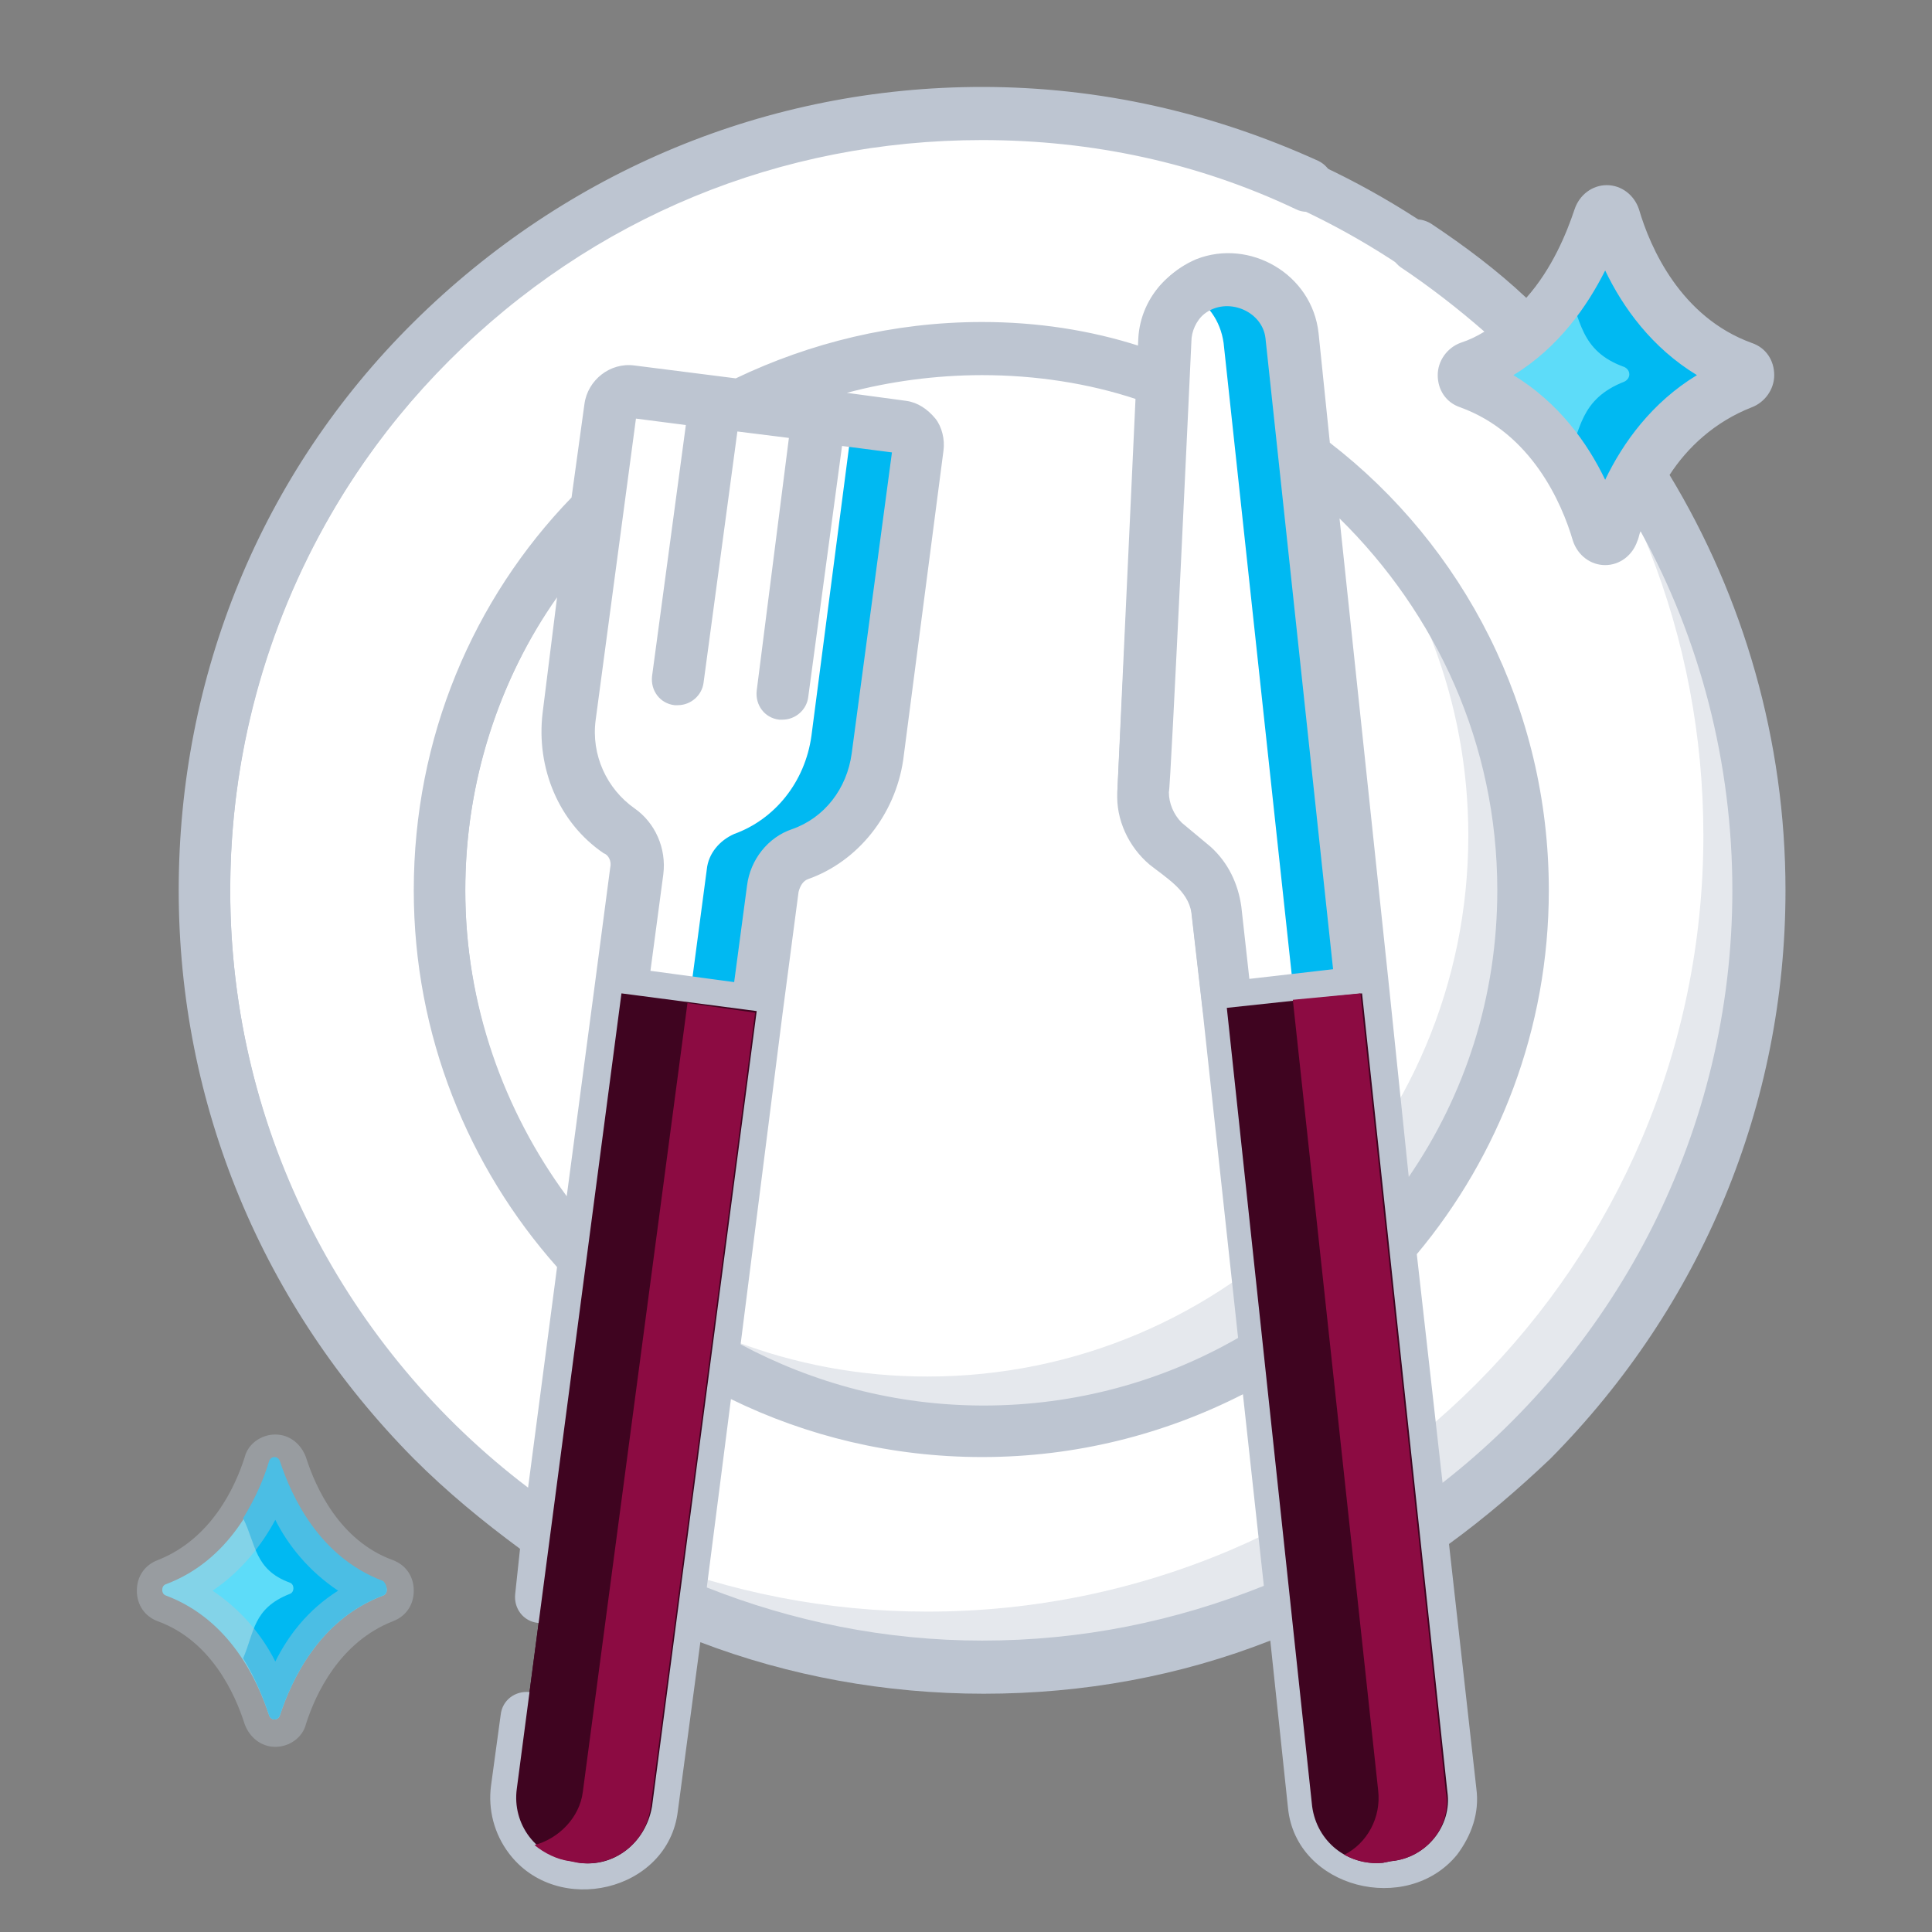<?xml version="1.0" encoding="utf-8"?>
<!-- Generator: Adobe Illustrator 24.1.0, SVG Export Plug-In . SVG Version: 6.00 Build 0)  -->
<svg version="1.1" id="Layer_1" xmlns="http://www.w3.org/2000/svg" xmlns:xlink="http://www.w3.org/1999/xlink" x="0px" y="0px"
	 viewBox="0 0 120 120" style="enable-background:new 0 0 120 120;" xml:space="preserve">
<rect x="0" y="0" width="120" height="120" fill="#808080" stroke="none"/>
<style type="text/css">
	.st0{opacity:0.4;fill:#BDC5D1;enable-background:new    ;}
	.st1{fill:#FFFFFF;stroke:#BDC5D1;stroke-width:3;stroke-linecap:round;stroke-linejoin:round;stroke-miterlimit:10;}
	.st2{fill:none;stroke:#BDC5D1;stroke-width:3;stroke-linecap:round;stroke-linejoin:round;stroke-miterlimit:10;}
	.st3{fill:#8C0B42;}
	.st4{fill:none;stroke:#00B9F2;stroke-width:3;stroke-linecap:round;stroke-linejoin:round;stroke-miterlimit:10;}
	.st5{fill:#00B9F2;}
	.st6{fill:none;stroke:#FFFFFF;stroke-width:3;stroke-linecap:round;stroke-linejoin:round;stroke-miterlimit:10;}
	.st7{opacity:0.4;enable-background:new    ;}
	.st8{fill:#BDC5D1;}
	.st9{fill:#3F0420;}
	.st10{fill:#5DDCF9;}
</style>
<path class="st0" d="M-108.3,24.5h17.5c3.1,0,5.6,2.5,5.6,5.6v67.5c0,3.1-2.5,5.6-5.6,5.6h-97.4c-3.1,0-5.6-2.5-5.6-5.6V30
	c0-3.1,2.5-5.6,5.6-5.6h17.5"/>
<path class="st1" d="M-118.6,17h17.5c3.1,0,5.6,2.5,5.6,5.6v67.5c0,3.1-2.5,5.6-5.6,5.6h-97.4c-3.1,0-5.6-2.5-5.6-5.6V22.6
	c0-3.1,2.5-5.6,5.6-5.6h17.5"/>
<polyline class="st2" points="-181,69 -181,0.5 -131.7,0.5 "/>
<rect x="-179.6" y="15.3" class="st3" width="59.4" height="52.1"/>
<line class="st2" x1="-118.6" y1="13.7" x2="-118.6" y2="69"/>
<line class="st2" x1="-110" y1="69" x2="-189.6" y2="69"/>
<path class="st2" d="M-95.5,90.1"/>
<path class="st2" d="M-106.1,78.7"/>
<line class="st2" x1="-204.1" y1="78.7" x2="-95.5" y2="78.7"/>
<path class="st4" d="M-146.8,87.5c0,1.7-1.4,3-3,3c-1.7,0-3-1.4-3-3c0-1.7,1.4-3,3-3C-148.1,84.4-146.8,85.8-146.8,87.5z"/>
<path class="st2" d="M-196.6,78.7"/>
<line class="st4" x1="-121.8" y1="110.9" x2="-177.7" y2="110.9"/>
<polygon class="st5" points="-163.4,94.8 -166.6,110 -132.9,110 -136.2,94.8 "/>
<line class="st6" x1="-155.7" y1="25.7" x2="-145.8" y2="25.7"/>
<line class="st6" x1="-164.5" y1="33.7" x2="-137" y2="33.7"/>
<line class="st6" x1="-164.5" y1="41.8" x2="-137" y2="41.8"/>
<line class="st6" x1="-164.5" y1="49.9" x2="-137" y2="49.9"/>
<rect x="-179.6" y="1.4" class="st3" width="48" height="13.9"/>
<polygon class="st1" points="-131.7,13.7 -118.6,13.7 -131.7,0.5 "/>
<g>
	<g>
		<circle class="st1" cx="61" cy="55.3" r="48.2"/>
	</g>
	<g class="st7">
		<path class="st8" d="M109.2,55.3c0,26.6-21.6,48.2-48.2,48.2c-14.2,0-26.9-6.1-35.8-15.9c8.6,7.7,19.9,12.5,32.4,12.5
			c26.6,0,48.2-21.6,48.2-48.2c0-12.5-4.7-23.8-12.5-32.4C103.1,28.3,109.2,41.1,109.2,55.3L109.2,55.3z"/>
	</g>
	<g>
		<circle class="st1" cx="61" cy="55.3" r="33.6"/>
	</g>
	<g class="st7">
		<path class="st8" d="M94.6,55.3c0,18.6-15.1,33.6-33.6,33.6c-10.2,0-19.3-4.5-25.4-11.6c5.9,5.1,13.6,8.2,22,8.2
			c18.6,0,33.6-15.1,33.6-33.6c0-8.4-3.1-16.1-8.2-22C90.1,36,94.6,45.1,94.6,55.3L94.6,55.3z"/>
	</g>
</g>
<g>
	<g>
		<path class="st9" d="M36,115.7l-0.5-0.1c-2.2-0.3-3.7-2.3-3.4-4.5l6.5-49.4l8.4,1.1l-6.5,49.4C40.1,114.4,38.1,116,36,115.7
			L36,115.7z"/>
	</g>
	<g>
		<path class="st3" d="M46.9,62.8l-6.5,49.4c-0.3,2.2-2.3,3.7-4.5,3.4l-0.5-0.1c-0.8-0.1-1.6-0.5-2.2-1c1.5-0.4,2.8-1.7,3-3.3
			l6.5-49L46.9,62.8z"/>
	</g>
	<g>
		<path class="st1" d="M47.6,25.4l-8.4-1.1c-0.6-0.1-1.2,0.4-1.3,1l-2.5,19.2c-0.4,2.9,0.9,5.6,3.1,7.1c0.8,0.6,1.2,1.6,1.1,2.5
			l-1,7.6l8.4,1.1l1-7.6c0.1-1,0.8-1.8,1.7-2.2c2.5-0.9,4.4-3.2,4.8-6.1L57,27.8c0.1-0.6-0.4-1.2-1-1.3L47.6,25.4z"/>
	</g>
	<g>
		<path class="st5" d="M57,27.8L54.5,47c-0.4,2.8-2.3,5.2-4.8,6.1c-0.9,0.3-1.6,1.2-1.7,2.2l-1,7.6l-4.2-0.6l1.1-8.3
			c0.1-1,0.8-1.8,1.7-2.2c2.5-0.9,4.4-3.2,4.8-6.1l2.5-19.2c0-0.2,0-0.3,0-0.4l3.2,0.4C56.7,26.6,57.1,27.2,57,27.8L57,27.8z"/>
	</g>
</g>
<g>
	<g>
		<path class="st9" d="M86.4,115.6l-0.5,0.1c-2.2,0.2-4.1-1.3-4.4-3.5l-5.3-49.6l8.4-0.9l5.3,49.6C90.2,113.4,88.6,115.4,86.4,115.6
			z"/>
	</g>
	<g>
		<path class="st3" d="M86.4,115.6l-0.5,0.1c-0.8,0.1-1.7-0.1-2.4-0.5c1.4-0.7,2.3-2.3,2.1-4l-5.3-49.1l4.2-0.4l5.3,49.6
			C90.2,113.4,88.6,115.4,86.4,115.6z"/>
	</g>
	<g>
		<path class="st1" d="M84.6,61.7l-8.4,0.9l-0.7-6.1c-0.1-1-0.6-1.9-1.4-2.6l-1.8-1.5c-0.9-0.8-1.4-2-1.4-3.2l1.3-28.1
			c0.1-1.9,1.6-3.5,3.5-3.7c2.2-0.2,4.1,1.3,4.3,3.5L84.6,61.7z"/>
	</g>
	<g>
		<path class="st5" d="M84.6,61.7l-4.2,0.4l-4.4-40.8c-0.2-1.4-1-2.5-2.2-3.1c0.6-0.5,1.3-0.8,2-0.8c0.1,0,0.3,0,0.4,0
			c2,0,3.7,1.5,3.9,3.5L84.6,61.7z"/>
	</g>
</g>
<g>
	<g>
		<path class="st10" d="M99.2,13.4c-0.8,2.7-3,7.5-8,9.4c-0.4,0.2-0.4,0.7,0,0.9c5,1.9,7.2,6.7,8,9.4c0.1,0.4,0.8,0.4,0.9,0
			c0.8-2.7,3-7.5,8-9.4c0.4-0.2,0.4-0.7,0-0.9c-5-1.9-7.2-6.7-8-9.4C100,13,99.4,13,99.2,13.4z"/>
	</g>
	<g>
		<path class="st5" d="M108.2,23.7c-5,1.9-7.2,6.7-8,9.4c-0.1,0.4-0.8,0.4-0.9,0c-0.4-1.2-1-2.8-2-4.4c0.9-2,0.8-3.9,3.6-5
			c0.4-0.2,0.4-0.7,0-0.9c-2.8-1-2.7-3-3.6-5c1-1.6,1.7-3.2,2-4.4c0.1-0.4,0.8-0.4,0.9,0c0.8,2.7,3,7.5,8,9.4
			C108.6,23,108.6,23.6,108.2,23.7z"/>
	</g>
	<g>
		<g>
			<path class="st10" d="M16.7,91c-0.7,2.1-2.4,5.9-6.4,7.4c-0.3,0.1-0.3,0.6,0,0.7c4,1.5,5.7,5.3,6.4,7.4c0.1,0.4,0.6,0.4,0.7,0
				c0.7-2.1,2.4-5.9,6.4-7.4c0.3-0.1,0.3-0.6,0-0.7c-4-1.5-5.7-5.3-6.4-7.4C17.3,90.6,16.8,90.6,16.7,91z"/>
		</g>
		<g>
			<path class="st5" d="M23.8,99.1c-4,1.5-5.7,5.3-6.4,7.4c-0.1,0.4-0.6,0.4-0.7,0c-0.3-0.9-0.8-2.2-1.6-3.5c0.7-1.6,0.6-3.1,2.9-4
				c0.3-0.1,0.3-0.6,0-0.7c-2.2-0.8-2.1-2.4-2.9-4c0.8-1.3,1.3-2.5,1.6-3.5c0.1-0.4,0.6-0.4,0.7,0c0.7,2.1,2.4,5.9,6.4,7.4
				C24.1,98.5,24.1,99,23.8,99.1z"/>
		</g>
		<g>
			<path class="st8" d="M110.9,55.3c0-9.3-2.6-18.2-7.2-25.8c1.1-1.7,2.8-3.3,5.1-4.2c0.8-0.3,1.4-1.1,1.4-2s-0.5-1.7-1.4-2
				c-4.4-1.6-6.3-5.9-7-8.3c-0.3-0.9-1.1-1.5-2-1.5s-1.7,0.6-2,1.5c-0.5,1.5-1.4,3.7-3,5.5c-1.8-1.7-3.8-3.2-5.9-4.6
				c-0.8-0.5-1.8-0.3-2.3,0.4c-0.5,0.8-0.3,1.8,0.4,2.3c1.8,1.2,3.6,2.6,5.2,4c-0.5,0.3-0.9,0.5-1.5,0.7c-0.8,0.3-1.4,1.1-1.4,2
				c0,0.9,0.5,1.7,1.4,2c4.4,1.6,6.3,5.9,7,8.3c0.3,0.9,1.1,1.5,2,1.5s1.7-0.6,2-1.5c0.1-0.2,0.1-0.4,0.2-0.6
				c3.7,6.7,5.7,14.4,5.7,22.3c0,14.9-7.1,28.3-18,36.8L88,77.9c5.1-6.1,8.2-14,8.2-22.6c0-11.3-5.3-21.4-13.6-27.8
				c0,0-0.7-6.8-0.7-6.8c-0.4-3.7-4.3-5.9-7.6-4.6c-0.7,0.3-1.3,0.7-1.8,1.2c-1.2,1.1-1.7,2.6-1.7,4.2C67.7,20.5,64.4,20,61,20
				c-5.5,0-10.7,1.3-15.3,3.5l-6.3-0.8c-1.5-0.2-2.9,0.9-3.1,2.4l-0.8,5.8c-6.1,6.3-9.8,14.9-9.8,24.4c0,9,3.4,17.2,8.9,23.4
				l-1.8,13.7c-11.2-8.5-18.5-22-18.5-37.1c0-12.4,4.8-24.1,13.6-32.9C36.8,13.5,48.5,8.7,61,8.7c6.8,0,13.4,1.4,19.5,4.3
				c0.8,0.4,1.8,0,2.2-0.8c0.4-0.8,0-1.8-0.8-2.2c-6.6-3-13.6-4.6-20.9-4.6c-13.3,0-25.8,5.2-35.3,14.6S11.1,42,11.1,55.3
				s5.2,25.8,14.6,35.3c2.1,2.1,4.3,3.9,6.6,5.6L32,99c-0.1,0.9,0.5,1.7,1.4,1.8c0.9,0.1,1.7-0.5,1.8-1.4L40,63.6l5.1,0.7L38.8,112
				c-0.4,3.1-5.5,2.4-5.1-0.7c0-0.2,0.6-4.4,0.6-4.4c0.1-0.9-0.5-1.7-1.4-1.8c-0.9-0.1-1.7,0.5-1.8,1.4l-0.6,4.4
				c-0.2,1.5,0.2,3,1.1,4.2c3,4,9.9,2.4,10.5-2.6l1.4-10.5c5.5,2.1,11.5,3.2,17.6,3.2c6.2,0,12.2-1.1,17.8-3.3
				c0,0,1.1,10.4,1.1,10.4c0.5,5,7.4,6.7,10.5,2.9c0.9-1.2,1.4-2.6,1.2-4.1L90,95.9c2.2-1.6,4.3-3.4,6.3-5.3
				C105.7,81.1,110.9,68.6,110.9,55.3L110.9,55.3z M99.7,29.8c-1.1-2.3-2.9-4.8-5.7-6.5c2.8-1.7,4.6-4.3,5.7-6.5
				c1.1,2.3,2.9,4.8,5.7,6.5C102.6,25,100.8,27.5,99.7,29.8z M93,55.3c0,6.6-2,12.7-5.5,17.8l-1.2-11.6l-3.1-29.3
				C89.2,38.1,93,46.2,93,55.3L93,55.3z M74,21.2c0-0.6,0.3-1.3,0.8-1.7c1.4-1.1,3.6-0.2,3.8,1.5c0,0,4.2,39.2,4.2,39.2l-5.2,0.6
				l-0.5-4.5c-0.2-1.4-0.8-2.7-1.9-3.7l-1.8-1.5c-0.5-0.5-0.8-1.2-0.8-1.9C72.7,49.3,74,21.2,74,21.2L74,21.2z M61,23.3
				c3.3,0,6.6,0.5,9.6,1.5l-1.2,24.4c-0.1,1.7,0.7,3.4,2,4.5c1,0.8,2.4,1.6,2.6,3l0.7,6.1l2.2,20.3c-4.7,2.7-10.1,4.2-15.8,4.2
				c-5.5,0-10.6-1.4-15.1-3.8L48.6,63l1-7.6c0.1-0.4,0.3-0.7,0.6-0.8c3.1-1.1,5.4-4,5.9-7.4L58.6,28c0.1-0.7-0.1-1.5-0.5-2
				c-0.5-0.6-1.1-1-1.8-1.1l-3.7-0.5C55.2,23.7,58.1,23.3,61,23.3L61,23.3z M37.9,53.9l-1,7.6l-1.7,12.8c-3.9-5.3-6.3-11.9-6.3-19
				c0-6.8,2.1-13.1,5.7-18.2l-0.9,7.2c-0.4,3.4,1,6.8,3.8,8.7C37.8,53.1,38,53.5,37.9,53.9z M40.4,60.3l0.8-6
				c0.2-1.6-0.5-3.2-1.8-4.1c-1.7-1.2-2.7-3.3-2.4-5.5L39.5,26l3.1,0.4L40.5,42c-0.1,0.9,0.5,1.7,1.4,1.8c0.1,0,0.1,0,0.2,0
				c0.8,0,1.5-0.6,1.6-1.4l2.1-15.6l3.2,0.4L47,42.9c-0.1,0.9,0.5,1.7,1.4,1.8c0.1,0,0.1,0,0.2,0c0.8,0,1.5-0.6,1.6-1.4l2.1-15.6
				l3.1,0.4l-2.5,18.7c-0.3,2.2-1.7,4-3.7,4.7c-1.5,0.5-2.6,1.9-2.8,3.5l-0.8,6L40.4,60.3z M61,101.9c-6,0-11.8-1.2-17.1-3.3
				l1.5-11.7c4.7,2.3,10,3.6,15.6,3.6c5.8,0,11.3-1.4,16.2-3.9l1.3,11.9C73,100.7,67.2,101.9,61,101.9z M87.8,113.1
				c-0.5,0.7-1.3,0.8-2.1,0.9c-1.3,0.1-2.4-0.8-2.6-2.1L78,64l5.2-0.6l5.1,47.9C88.4,112,88.2,112.7,87.8,113.1z"/>
			<path class="st0" d="M24.4,96.9c-3.3-1.2-4.8-4.5-5.4-6.4c-0.3-0.8-1-1.4-1.9-1.4c-0.9,0-1.7,0.6-1.9,1.4v0
				c-0.6,1.9-2.1,5.1-5.4,6.4c-0.8,0.3-1.3,1-1.3,1.9s0.5,1.6,1.3,1.9c3.3,1.2,4.8,4.5,5.4,6.4c0.3,0.8,1,1.4,1.9,1.4
				c0.9,0,1.7-0.6,1.9-1.4c0.6-1.9,2.1-5.1,5.4-6.4c0.8-0.3,1.3-1,1.3-1.9S25.2,97.2,24.4,96.9L24.4,96.9z M17.1,103.2
				c-0.8-1.6-2.1-3.2-3.9-4.4c1.8-1.2,3.1-2.9,3.9-4.4c0.8,1.6,2.1,3.2,3.9,4.4C19.1,100,17.9,101.6,17.1,103.2z"/>
		</g>
	</g>
</g>
<g>
	<path class="st9" d="M36,115.7l-0.5-0.1c-2.2-0.3-3.7-2.3-3.4-4.5l6.5-49.4l8.4,1.1l-6.5,49.4C40.1,114.5,38.1,116,36,115.7
		L36,115.7z"/>
</g>
<g>
	<path class="st3" d="M46.9,62.9l-6.5,49.4c-0.3,2.2-2.3,3.7-4.5,3.4l-0.5-0.1c-0.8-0.1-1.6-0.5-2.2-1c1.5-0.4,2.8-1.7,3-3.3l6.5-49
		L46.9,62.9z"/>
</g>
<g>
	<path class="st9" d="M86.4,115.6l-0.5,0.1c-2.2,0.2-4.1-1.3-4.4-3.5l-5.3-49.6l8.4-0.9l5.3,49.6C90.2,113.4,88.6,115.4,86.4,115.6z
		"/>
</g>
<g>
	<path class="st3" d="M86.4,115.6l-0.5,0.1c-0.8,0.1-1.7-0.1-2.4-0.5c1.4-0.7,2.3-2.3,2.1-4l-5.3-49.1l4.2-0.4l5.3,49.6
		C90.2,113.4,88.6,115.4,86.4,115.6z"/>
</g>
</svg>
